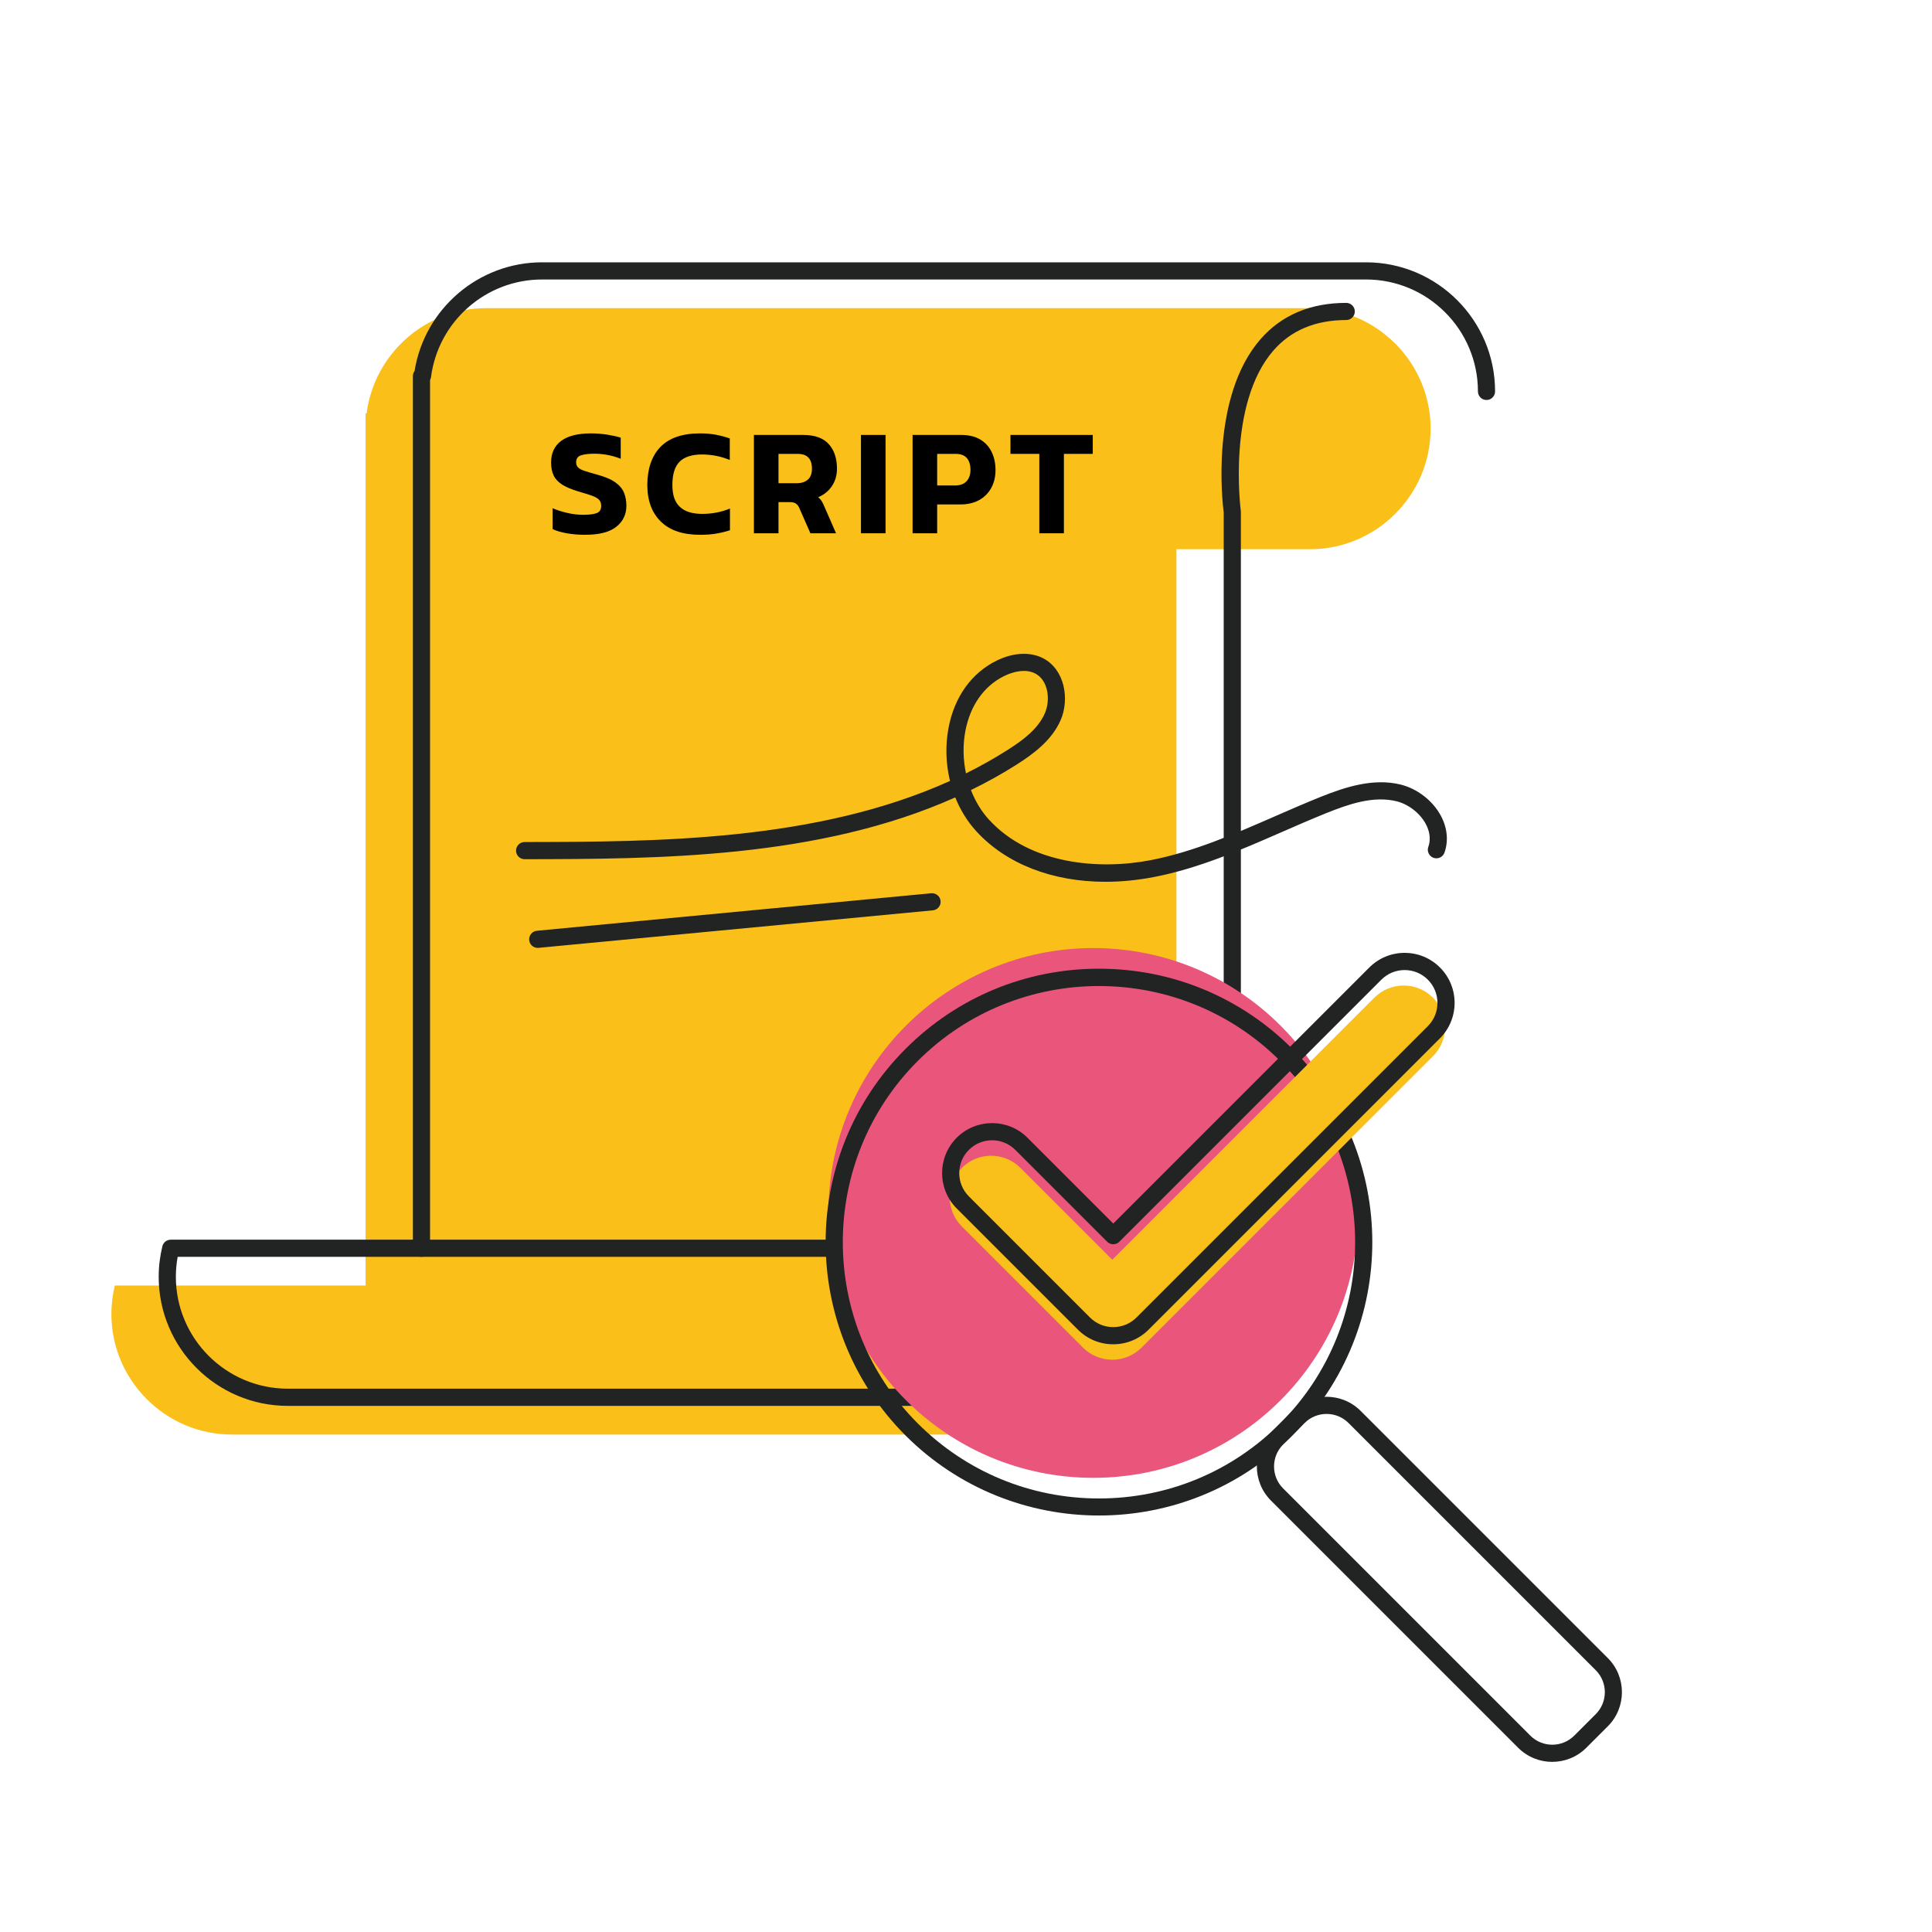 <?xml version="1.0" encoding="UTF-8"?><svg id="Capa_1" xmlns="http://www.w3.org/2000/svg" viewBox="0 0 800 800"><defs><style>.cls-1{fill:#e9557b;}.cls-2{fill:#222323;}.cls-3{fill:#fac019;}.cls-4{fill:#f9bf1a;}</style></defs><path class="cls-3" d="M542.48,127.6H201.29c-25.3,0-46.34,19.08-49.49,43.56h-.42v6.35h0v281.3h0v73.5H47.55c-.93,3.79-1.43,7.73-1.43,11.8h0c0,27.45,22.46,49.91,49.91,49.91h341.19c25.92,0,47.38-20.03,49.69-45.37h.22v-4.54h0V227.42h55.35c27.45,0,49.91-22.46,49.91-49.91h0c0-27.45-22.46-49.91-49.91-49.91Z"/><path class="cls-2" d="M460.35,582.14H119.17c-29.48,0-53.46-23.98-53.46-53.46,0-4.23.52-8.49,1.53-12.64.39-1.59,1.82-2.71,3.45-2.71h100.28V155.73c0-.79.26-1.51.69-2.1,4.13-25.77,26.53-45.01,52.77-45.01h341.19c29.48,0,53.46,23.98,53.46,53.46,0,1.96-1.59,3.55-3.55,3.55s-3.55-1.59-3.55-3.55c0-25.56-20.79-46.35-46.35-46.35H224.43c-23.24,0-43,17.39-45.96,40.45-.06.44-.19.85-.39,1.23v359.47c0,1.96-1.59,3.55-3.55,3.55h-100.96c-.5,2.73-.75,5.49-.75,8.24,0,25.56,20.79,46.35,46.35,46.35h341.19c23.72,0,44-18.51,46.15-42.14.03-.31.1-.62.2-.9V212.23c-.53-4.1-5.6-47.9,15.25-71.79,8.7-9.97,20.64-15.02,35.49-15.02,1.96,0,3.55,1.59,3.55,3.55s-1.59,3.55-3.55,3.55c-12.7,0-22.83,4.23-30.12,12.58-19.3,22.1-13.6,65.98-13.54,66.42.02.16.03.32.03.48v321.22c0,.56-.13,1.09-.36,1.56-3.07,26.66-26.16,47.37-53.1,47.37Z"/><path class="cls-2" d="M457.72,365.13c-21.86,0-41.07-7.35-53.51-20.99-3.67-4.02-6.58-8.78-8.66-13.95-56.74,25.37-123.36,25.49-178.32,25.59h0c-1.96,0-3.55-1.59-3.55-3.55,0-1.96,1.58-3.56,3.55-3.56,54.49-.1,120.59-.23,176.15-25.3-1.73-7.07-2-14.62-.62-21.95,2.42-12.83,9.49-22.72,19.89-27.85,6.86-3.38,13.86-3.76,19.2-1.04,9.09,4.65,11.12,17.05,7.31,25.72-3.66,8.32-11.24,13.94-18.18,18.34-6.14,3.9-12.46,7.4-18.93,10.56,1.77,4.57,4.27,8.75,7.42,12.2,17.02,18.66,45.76,20.93,66.98,16.83,17.74-3.43,34.82-10.89,51.34-18.11,6.18-2.7,12.57-5.49,18.94-8.05,10.65-4.28,22.03-7.86,33.16-5.17,6.91,1.68,13.31,6.6,16.7,12.86,2.71,5.01,3.26,10.45,1.54,15.33-.65,1.85-2.68,2.82-4.53,2.17-1.85-.65-2.82-2.68-2.17-4.53,1.34-3.79.15-7.3-1.09-9.57-2.43-4.47-7.19-8.14-12.13-9.34-9.64-2.34-19.94,1.28-28.83,4.85-6.27,2.52-12.61,5.29-18.74,7.97-16.87,7.37-34.32,15-52.84,18.57-6.85,1.32-13.57,1.97-20.06,1.97ZM423.97,277.82c-3.39,0-6.62,1.35-8.19,2.12-8.35,4.12-14.05,12.21-16.05,22.8-1.09,5.76-.95,11.78.26,17.49,5.86-2.91,11.6-6.11,17.17-9.65,6.34-4.02,12.6-8.64,15.48-15.2,2.46-5.59,1.41-13.75-4.03-16.53-1.48-.76-3.08-1.04-4.64-1.04Z"/><path class="cls-2" d="M222.65,392.5c-1.81,0-3.36-1.38-3.53-3.22-.19-1.95,1.25-3.69,3.2-3.87l163.28-15.53c1.96-.18,3.69,1.25,3.88,3.2.19,1.95-1.25,3.69-3.2,3.87l-163.28,15.53c-.11.01-.23.02-.34.02Z"/><path class="cls-2" d="M465.88,581.24c-12.38,0-22.27-3.97-29.42-11.84-13.53-14.88-13.08-39.3-12.28-48.97h-249.66c-1.96,0-3.55-1.59-3.55-3.55s1.59-3.55,3.55-3.55h253.62c1.04,0,2.02.45,2.69,1.24.68.78.98,1.82.82,2.85-.05.31-4.46,31.27,10.08,47.23,6.26,6.88,15.36,10.04,27.05,9.41,1.93-.1,3.63,1.4,3.74,3.36.11,1.96-1.4,3.63-3.36,3.74-1.12.06-2.21.09-3.29.09Z"/><circle class="cls-1" cx="452.7" cy="502.26" r="109.68"/><path class="cls-2" d="M455.06,627.54c-29,0-57.99-11.04-80.07-33.11-44.15-44.15-44.15-115.99,0-160.14,21.39-21.39,49.82-33.17,80.07-33.17s58.68,11.78,80.07,33.17c44.15,44.15,44.15,115.99,0,160.14-22.07,22.08-51.07,33.11-80.07,33.11ZM455.06,408.29c-27.18,0-54.35,10.34-75.04,31.03-41.38,41.38-41.38,108.71,0,150.08,20.04,20.04,46.7,31.08,75.04,31.08s55-11.04,75.04-31.08c41.38-41.38,41.37-108.71,0-150.08h0c-20.69-20.69-47.87-31.03-75.04-31.03Z"/><path class="cls-2" d="M642.76,729.56c-5.11,0-10.22-1.95-14.12-5.84l-102.37-102.37c-7.78-7.78-7.78-20.45,0-28.23l8.9-8.91c7.78-7.78,20.45-7.78,28.23,0l102.37,102.37c7.78,7.78,7.78,20.45,0,28.23h0l-8.91,8.9c-3.89,3.89-9,5.84-14.12,5.84ZM549.3,585.48c-3.29,0-6.58,1.25-9.09,3.76l-8.9,8.9c-5.01,5.01-5.01,13.17,0,18.18l102.37,102.37c5.01,5.01,13.17,5.01,18.18,0l8.91-8.9c5.01-5.01,5.01-13.17,0-18.18l-102.37-102.37c-2.51-2.51-5.8-3.76-9.09-3.76ZM663.27,712.31h0,0Z"/><path class="cls-4" d="M460.57,563.04c-4.55,0-8.91-1.81-12.13-5.02l-50.17-50.17c-6.7-6.7-6.7-17.56,0-24.26,6.7-6.7,17.56-6.7,24.26,0l38.04,38.04,108.52-108.52c6.7-6.7,17.56-6.7,24.26,0,6.7,6.7,6.7,17.56,0,24.26l-120.65,120.65c-3.22,3.22-7.58,5.02-12.13,5.02Z"/><path class="cls-2" d="M460.97,556.64c-5.53,0-10.73-2.15-14.64-6.07l-50.17-50.17c-8.07-8.08-8.07-21.21,0-29.29,8.07-8.07,21.21-8.07,29.29,0l35.53,35.53,106.01-106.01c3.91-3.91,9.11-6.07,14.64-6.07s10.73,2.15,14.64,6.07c8.07,8.08,8.07,21.21,0,29.29l-120.65,120.65c-3.91,3.91-9.11,6.07-14.64,6.07ZM410.8,472.16c-3.48,0-6.97,1.33-9.62,3.98-5.3,5.3-5.3,13.93,0,19.24l50.17,50.17c2.57,2.57,5.99,3.98,9.62,3.98s7.05-1.41,9.62-3.98l120.65-120.65c5.3-5.3,5.3-13.93,0-19.24-2.57-2.57-5.98-3.98-9.62-3.98s-7.05,1.41-9.62,3.98l-108.52,108.52c-.67.67-1.57,1.04-2.51,1.04s-1.85-.37-2.51-1.04l-38.04-38.04c-2.65-2.65-6.14-3.98-9.62-3.98Z"/><path d="M242.43,221.45c-2.7,0-5.22-.2-7.56-.6-2.34-.4-4.35-.98-6.04-1.74v-8.66c1.85.8,3.91,1.45,6.16,1.96,2.25.51,4.4.76,6.42.76,2.53,0,4.42-.23,5.66-.7,1.24-.46,1.87-1.47,1.87-3.03,0-1.05-.31-1.9-.92-2.53-.61-.63-1.6-1.19-2.97-1.68-1.37-.48-3.24-1.06-5.6-1.74-2.78-.84-5-1.78-6.64-2.81-1.64-1.03-2.83-2.29-3.54-3.76-.72-1.47-1.07-3.29-1.07-5.44,0-3.88,1.39-6.85,4.17-8.92,2.78-2.07,6.89-3.1,12.33-3.1,2.36,0,4.66.18,6.89.54,2.23.36,4.05.77,5.44,1.23v8.73c-1.81-.72-3.64-1.24-5.47-1.58-1.83-.34-3.61-.51-5.34-.51-2.28,0-4.12.21-5.53.63-1.41.42-2.12,1.39-2.12,2.91,0,.89.25,1.59.76,2.12.51.53,1.38,1,2.62,1.42,1.24.42,2.94.93,5.09,1.52,3.33.89,5.88,1.95,7.65,3.19,1.77,1.24,2.99,2.68,3.67,4.3.67,1.62,1.01,3.45,1.01,5.47,0,3.58-1.39,6.48-4.17,8.69-2.78,2.21-7.04,3.32-12.77,3.32Z"/><path d="M289.92,221.45c-7.12,0-12.55-1.82-16.28-5.47-3.73-3.65-5.6-8.72-5.6-15.21s1.82-12.04,5.47-15.75c3.65-3.71,9.09-5.56,16.35-5.56,2.49,0,4.71.19,6.67.57,1.96.38,3.85.89,5.66,1.52v8.92c-3.67-1.52-7.52-2.28-11.57-2.28s-7.3,1.01-9.26,3.03c-1.96,2.02-2.94,5.21-2.94,9.55s1.03,7.17,3.1,9.11c2.06,1.94,5.14,2.91,9.23,2.91,1.98,0,3.94-.18,5.88-.54,1.94-.36,3.81-.92,5.63-1.68v8.98c-1.77.59-3.65,1.05-5.63,1.39s-4.22.51-6.7.51Z"/><path d="M312.18,220.82v-40.72h20.36c4.81,0,8.35,1.26,10.62,3.79,2.28,2.53,3.41,5.92,3.41,10.18,0,2.74-.7,5.14-2.09,7.21-1.39,2.07-3.29,3.6-5.69,4.62.59.46,1.06.98,1.42,1.55.36.57.75,1.36,1.17,2.37l4.81,11h-10.62l-4.55-10.37c-.38-.89-.86-1.53-1.45-1.93-.59-.4-1.43-.6-2.53-.6h-4.68v12.9h-10.18ZM322.36,200.08h7.52c1.98,0,3.53-.49,4.65-1.49,1.12-.99,1.68-2.5,1.68-4.52,0-4.09-1.96-6.13-5.88-6.13h-7.97v12.14Z"/><path d="M356.51,220.82v-40.72h10.18v40.72h-10.18Z"/><path d="M377.88,220.82v-40.72h20.05c3.25,0,5.92.64,8.03,1.93,2.11,1.29,3.68,3.03,4.71,5.22,1.03,2.19,1.55,4.66,1.55,7.4s-.59,5.25-1.77,7.4c-1.18,2.15-2.86,3.83-5.03,5.03-2.17,1.2-4.75,1.8-7.75,1.8h-9.61v11.95h-10.18ZM388.06,201.03h7.34c2.15,0,3.76-.59,4.84-1.77,1.07-1.18,1.61-2.74,1.61-4.68,0-2.11-.5-3.74-1.49-4.9-.99-1.16-2.54-1.74-4.65-1.74h-7.65v13.09Z"/><path d="M430.36,220.82v-32.88h-11.95v-7.84h34.08v7.84h-11.95v32.88h-10.18Z"/></svg>